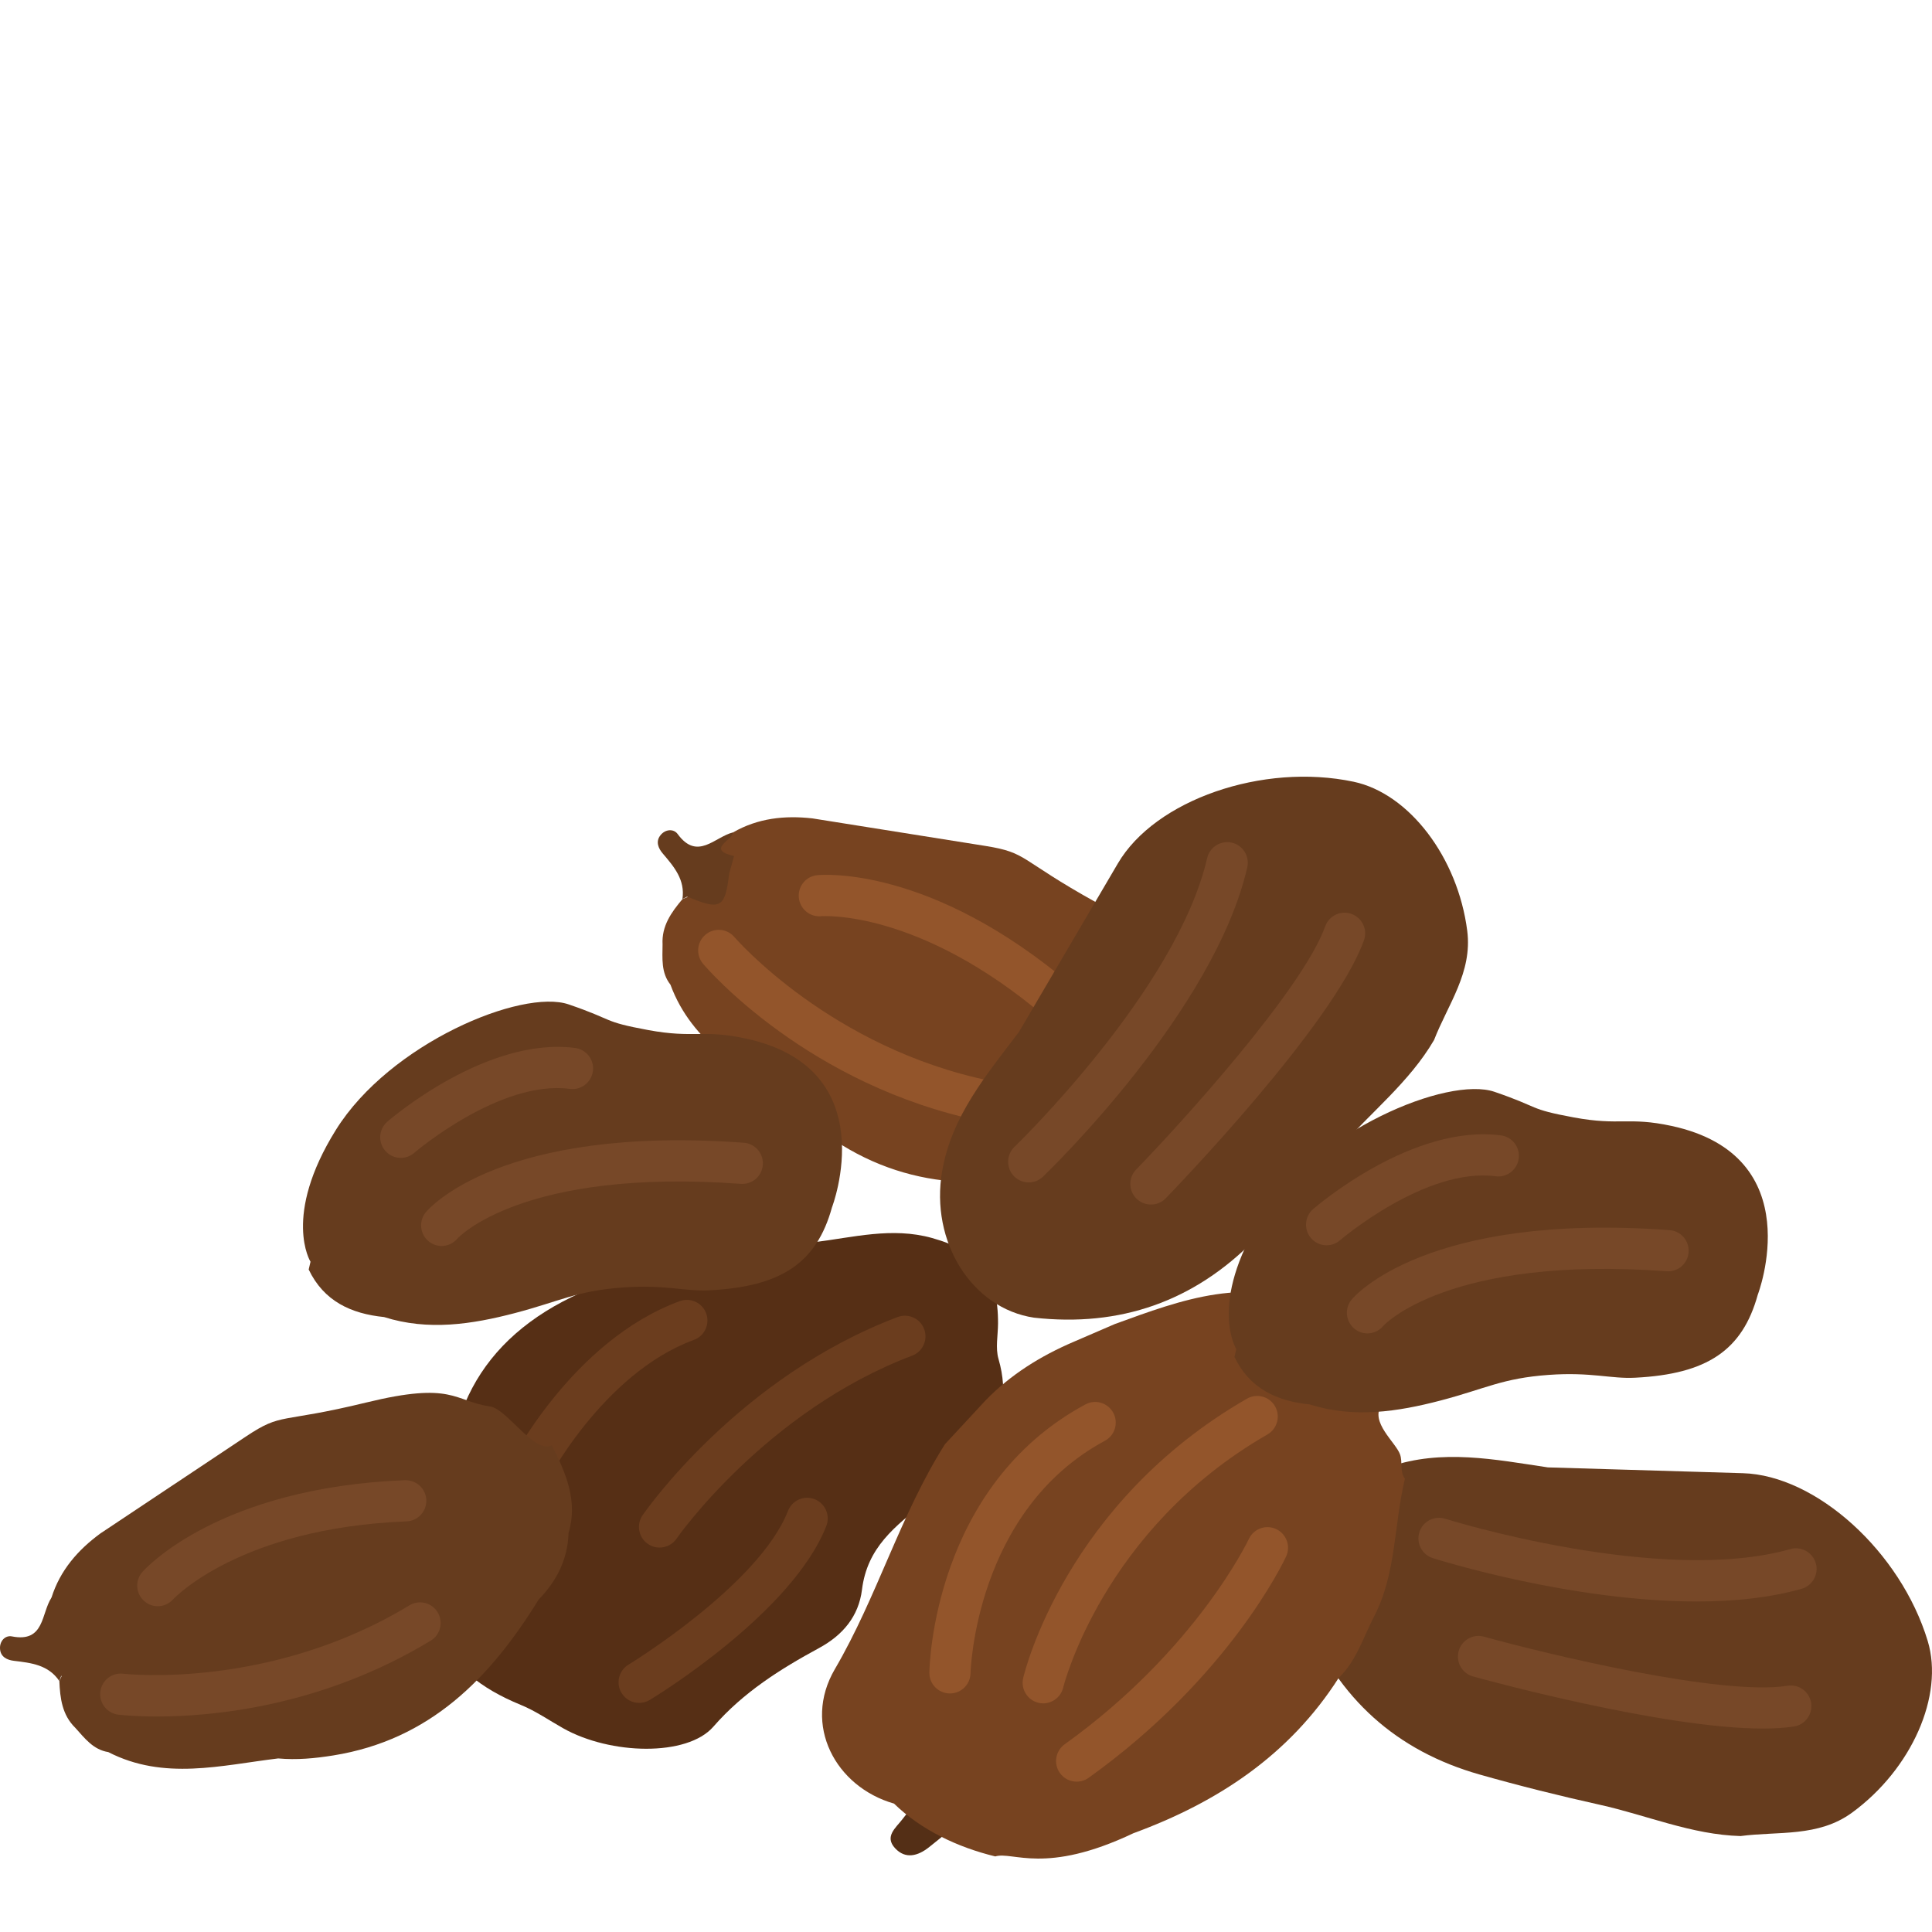 <?xml version="1.0" encoding="utf-8"?>
<!-- Generator: Adobe Illustrator 23.0.3, SVG Export Plug-In . SVG Version: 6.00 Build 0)  -->
<svg version="1.1" id="Ebene_1" xmlns="http://www.w3.org/2000/svg" xmlns:xlink="http://www.w3.org/1999/xlink" x="0px" y="0px"
	 viewBox="0 0 500 500" style="enable-background:new 0 0 500 500;" xml:space="preserve">
<style type="text/css">
	.st0{fill:#774320;}
	.st1{fill:#663C1E;}
	.st2{fill:#93552B;}
	.st3{fill:#562F15;}
	.st4{fill:#6B3D1E;}
	.st5{fill:#774828;}
	.st6{fill:#542F16;}
	.st7{display:none;fill:#774828;}
	.st8{display:none;fill:#542F16;}
</style>
<g>
	<g>
		<path class="st0" d="M283.75,233.57c-20.31-11.26-17.6-12.87-28.76-14.65l-44.72-7.12c-7.2-0.81-14.13-0.07-20.55,3.62
			c-2.5,2.55-9.93,4.09-3.13,8.53c-0.26,0.45-0.49,0.93-0.71,1.42c0.06,1.4,0.15,2.85,0.12,4.15c-2.36,1.49-5.49,1.54-8.12,2.52
			c0.01,0.04,0.02,0.08,0.03,0.12c-0.43,0.18-0.86,0.35-1.29,0.53c-2.87,3.4-5.41,6.94-5.15,11.73c-0.02,3.61-0.42,7.29,2.04,10.41
			c5.59,15.23,19.2,22.35,31.24,31.05c3.25,3.57,6.95,6.41,11.04,9.12c21.1,14.01,43.4,12.84,66.31,6.38
			c6.68-0.36,12.58-2.54,17.34-7.41c7.44-4.44,10-11.91,12.15-19.63c-4.86-1.39-2.15-14.75-4.94-18.21
			C300.6,248.58,304.06,244.83,283.75,233.57z"/>
	</g>
	<path class="st1" d="M189.97,221.55c-0.42,1.53-0.85,3.06-1.27,4.59c-1.02,8.87-2.27,9.55-10.83,5.89
		c-0.43,0.2-0.85,0.42-1.26,0.65c0.74-5.01-2.18-8.37-5.11-11.82c-1.09-1.28-1.89-3.03-0.59-4.68c1.29-1.64,3.44-1.74,4.47-0.33
		c5.12,7.01,9.61,0.72,14.33-0.43C189.64,217.47,182.57,219.82,189.97,221.55z"/>
	<path class="st2" d="M255.46,290.35c-0.35,0-0.71-0.03-1.06-0.11c-45.27-9.2-71.36-39.52-72.45-40.81
		c-1.9-2.25-1.63-5.62,0.62-7.52c2.24-1.91,5.6-1.63,7.5,0.61c0.38,0.44,25.04,28.83,66.45,37.25c2.88,0.59,4.74,3.4,4.16,6.29
		C260.17,288.61,257.95,290.35,255.46,290.35z M278.14,262.68c1.9-2.25,1.63-5.61-0.61-7.52c-36.71-31.29-64.87-28.78-66.06-28.66
		c-2.91,0.3-5.02,2.9-4.73,5.82c0.28,2.92,2.87,5.06,5.79,4.8c0.25-0.02,25.17-1.9,58.1,26.17c1,0.85,2.23,1.27,3.45,1.27
		C275.59,264.56,277.09,263.92,278.14,262.68z"/>
</g>
<g>
	<path class="st3" d="M258.41,351.69c-0.82-2.82-0.14-6.08-0.12-9.13c0.07-12.65-4.78-18.72-17.06-22.16
		c-10.39-2.91-20.49-0.14-30.64,1.1c-5.45,0.66-10.42,0.55-15.54-1.95c-13.71-6.68-22.72-4.69-33.79,6.37
		c-3.21,3.2-7.12,5.71-10.7,8.54c-27.01,11.99-37.15,33.33-34.19,61.94l0,0l0,0c-8.86,21.72-2.87,36.12,18.4,44.82
		c3.84,1.57,7.33,4,10.97,6.05c12.21,6.89,32.08,7.39,38.87-0.4c7.77-8.92,17.3-14.9,27.38-20.37c6.13-3.33,10.23-8.18,11.09-15.09
		c1.36-10.94,8.47-16.37,16.69-22.9C250.78,379.77,263.67,369.83,258.41,351.69z"/>
	<path class="st4" d="M165.41,440.71c-1.8,0-3.56-0.92-4.56-2.58c-1.52-2.52-0.71-5.8,1.81-7.33c0.34-0.2,33.8-20.64,41.27-39.78
		c1.07-2.75,4.16-4.1,6.9-3.03c2.74,1.08,4.09,4.17,3.02,6.92c-8.79,22.51-44.18,44.12-45.68,45.03
		C167.29,440.46,166.34,440.71,165.41,440.71z M175.08,398.21c0.23-0.33,23.12-33.05,60.99-47.37c2.75-1.04,4.14-4.12,3.1-6.88
		s-4.11-4.15-6.86-3.11c-40.95,15.48-64.99,49.83-66,51.28c-1.67,2.42-1.07,5.75,1.35,7.43c0.92,0.64,1.98,0.95,3.02,0.95
		C172.39,400.51,174.05,399.71,175.08,398.21z M141,384.34c0.15-0.29,14.79-28.85,38.59-37.58c2.76-1.01,4.18-4.08,3.17-6.85
		c-1.01-2.77-4.07-4.19-6.83-3.18c-27.81,10.2-43.77,41.48-44.44,42.81c-1.32,2.63-0.27,5.83,2.36,7.16
		c0.77,0.39,1.59,0.57,2.39,0.57C138.18,387.27,140.06,386.2,141,384.34z"/>
</g>
<g>
	<path class="st1" d="M379.72,240.9c-2.42-18.94-15-35.55-29.42-38.59c-23.51-4.96-51.36,4.69-61,21.15l0,0
		c-8.53,14.54-17.06,29.07-25.59,43.6l0,0c-8.36,11.04-17.41,21.75-19.88,36c-3.17,18.33,7.72,35.56,23.76,37.95l0,0
		c22.27,2.49,41.39-4.18,57.1-20.17c7.5-7.63,14.77-15.51,21.82-23.57c8.2-9.38,18.22-17.16,24.62-28.11l0,0
		C374.7,259.97,381.1,251.67,379.72,240.9z"/>
	<path class="st5" d="M266.23,306.01c-1.4,0-2.8-0.55-3.85-1.65c-2.03-2.13-1.96-5.51,0.16-7.55c0.42-0.4,42.02-40.65,49.87-74.73
		c0.66-2.87,3.52-4.66,6.39-4c2.87,0.66,4.65,3.53,3.99,6.4c-8.56,37.21-51.08,78.32-52.88,80.05
		C268.87,305.52,267.55,306.01,266.23,306.01z M301.68,310.13c1.77-1.82,43.49-44.93,51.31-66.78c0.99-2.77-0.45-5.83-3.22-6.83
		c-2.78-1-5.82,0.45-6.81,3.22c-5.84,16.33-37.29,50.97-48.92,62.93c-2.05,2.11-2.01,5.49,0.1,7.55c1.03,1.01,2.37,1.51,3.71,1.51
		C299.26,311.75,300.64,311.21,301.68,310.13z"/>
</g>
<g>
	<path class="st1" d="M479.31,469.11c15.4-11.25,23.86-30.29,19.58-44.43c-6.98-23.05-28.83-42.88-47.85-43.42l0,0
		c-16.81-0.5-33.63-1-50.44-1.5c0,0,0,0-0.01,0c-13.68-2.04-27.4-4.83-41.04-0.14c-17.56,6.03-27.37,23.9-21.75,39.15l0,0
		c8.54,20.77,23.57,34.36,45.11,40.47c10.28,2.92,20.67,5.51,31.11,7.83c12.14,2.69,23.77,7.75,36.43,8.1l0,0
		C460.22,473.88,470.55,475.51,479.31,469.11z"/>
	<path class="st5" d="M439.11,414.46c-32.33,0-66.46-10.63-68.3-11.22c-2.8-0.89-4.36-3.88-3.48-6.7c0.88-2.81,3.87-4.38,6.68-3.49
		c0.55,0.18,55.77,17.36,89.35,7.85c2.82-0.8,5.77,0.85,6.57,3.69c0.8,2.84-0.85,5.79-3.68,6.59
		C457.94,413.54,448.61,414.46,439.11,414.46z M464.3,446.81c2.9-0.46,4.88-3.2,4.42-6.11c-0.46-2.91-3.19-4.9-6.1-4.43
		c-17.09,2.73-62.51-8.24-78.57-12.7c-2.83-0.79-5.77,0.88-6.55,3.72s0.88,5.78,3.71,6.57c2.2,0.61,48.95,13.49,75.05,13.49
		C459.24,447.35,461.95,447.18,464.3,446.81z"/>
</g>
<g>
	<path class="st6" d="M240.24,462.31c4.63,0.76,7.32,4.7,11.12,6.81c-3.65,2.99-7.26,6.03-10.95,8.95
		c-2.82,2.23-6.06,3.18-8.77,0.24c-2.8-3.03,0.18-5.25,1.88-7.46C235.72,467.98,237.99,465.15,240.24,462.31z"/>
	<path class="st0" d="M341.5,338.63c-18.42-8.77-35.69-2.27-52.98,4.03l-10.75,4.64c-8.46,3.63-16.17,8.41-22.65,15.06l-10.56,11.39
		c-11.61,18.34-17.5,39.41-28.5,58.22c-8.46,14.46,0.2,30.48,15.31,34.8c7.04,6.83,16.44,11.3,26.2,13.67
		c4.58-1.38,12.87,4.87,35.77-6.01c21.79-7.99,40.36-20.23,53.12-40.21l0,0c4.59-4.4,6.32-10.43,9.14-15.85
		c5.83-11.21,5.11-23.84,8-35.68c-1.43-1.89-0.54-4.26-1.27-6.29c-1.1-3.12-7.86-8.36-4.8-12.81c2.15-3.11,4.44-5.79,1.84-9.64
		c-1.81-4.62-4.62-8.41-8.98-10.92"/>
	<path class="st2" d="M278.64,461.09c-1.66,0-3.3-0.78-4.34-2.23c-1.71-2.4-1.15-5.73,1.24-7.45c34.02-24.37,47.52-52.82,47.65-53.1
		c1.24-2.67,4.41-3.83,7.07-2.59s3.83,4.41,2.59,7.08c-0.58,1.26-14.68,31.2-51.12,57.3C280.79,460.77,279.71,461.09,278.64,461.09z
		 M251.17,433.03c0.01-0.42,1.17-42.06,34.78-60.16c2.59-1.39,3.56-4.63,2.17-7.23c-1.39-2.6-4.62-3.58-7.21-2.18
		c-39.21,21.11-40.36,67.43-40.39,69.39c-0.05,2.95,2.3,5.36,5.23,5.41c0.03,0,0.06,0,0.09,0
		C248.74,438.28,251.11,435.95,251.17,433.03z M275.16,436.72c0.1-0.41,10.26-40.99,52.85-65.48c2.55-1.47,3.43-4.73,1.97-7.29
		s-4.72-3.44-7.27-1.97c-46.73,26.88-57.48,70.43-57.91,72.28c-0.67,2.87,1.09,5.73,3.95,6.42c0.41,0.1,0.83,0.15,1.24,0.15
		C272.39,440.82,274.57,439.17,275.16,436.72z"/>
</g>
<g>
	<g>
		<path class="st1" d="M94.78,362.97c-22.55,5.5-21.65,2.48-31.06,8.75L26,396.84c-5.85,4.29-10.44,9.55-12.67,16.61
			c-0.12,3.57-4.54,9.75,3.46,8.4c0.12,0.51,0.27,1.02,0.43,1.53c0.99,0.99,2.03,1.99,2.89,2.97c-0.73,2.69-2.99,4.86-4.27,7.36
			c0.04,0.02,0.07,0.05,0.11,0.07c-0.2,0.42-0.39,0.85-0.59,1.27c0.19,4.45,0.71,8.78,4.14,12.12c2.42,2.67,4.61,5.65,8.53,6.27
			c14.4,7.41,29.22,3.41,43.96,1.64c4.8,0.43,9.44,0,14.29-0.78c24.99-4.02,40.6-20.01,53.11-40.32c4.67-4.8,7.54-10.41,7.75-17.23
			c2.48-8.31-0.69-15.55-4.32-22.69c-4.52,2.28-11.55-9.39-15.93-10.05C117.32,362.57,117.33,357.46,94.78,362.97z"/>
	</g>
	<path class="st1" d="M17.66,417.79c0.72,1.41,1.44,2.83,2.17,4.24c5.24,7.22,4.78,8.57-3.99,11.68c-0.18,0.44-0.34,0.88-0.49,1.33
		c-2.84-4.19-7.26-4.68-11.75-5.22c-1.67-0.2-3.44-0.95-3.59-3.05c-0.16-2.08,1.36-3.61,3.07-3.27c8.5,1.68,7.56-5.99,10.25-10.04
		C14.67,415.01,11.04,421.54,17.66,417.79z"/>
	<path class="st5" d="M40.6,444.23c-5.88,0-9.52-0.42-10-0.48c-2.92-0.36-4.99-3.03-4.63-5.95c0.36-2.92,3-5.01,5.93-4.64l0,0
		c0.37,0.04,37.81,4.28,74.06-17.7c2.52-1.52,5.79-0.72,7.31,1.81c1.52,2.52,0.72,5.81-1.8,7.33
		C83.34,441.65,55.13,444.23,40.6,444.23z M44.79,413.92c0.17-0.19,17.23-18.49,60.43-20.19c2.94-0.12,5.23-2.6,5.11-5.54
		c-0.12-2.95-2.56-5.18-5.53-5.12c-48.15,1.9-67.18,22.87-67.96,23.76c-1.94,2.2-1.73,5.54,0.45,7.5c1.01,0.91,2.28,1.36,3.54,1.36
		C42.28,415.68,43.73,415.09,44.79,413.92z"/>
</g>
<g>
	<g>
		<path class="st1" d="M432.6,291.39c-11.22-2.42-13.31,0.02-25.3-2.2c-12-2.22-8.41-2.48-20.53-6.63s-46.31,10.1-60.25,32.47
			c-13.94,22.38-6.57,34.12-6.57,34.12c-0.16,0.67-0.31,1.35-0.47,2.02c3.93,8.21,10.97,11.44,19.51,12.3
			c11.37,3.62,22.75,1.88,33.79-1.01c11.76-3.08,15.96-5.77,28.02-6.64c11.04-0.79,16.11,1.07,22.39,0.73
			c18.65-0.95,27.75-7.11,31.72-21.48C454.91,335.07,468.73,299.19,432.6,291.39z"/>
	</g>
	<path class="st7" d="M424.41,288.84c10.68,3.45,19.21,9.72,25.18,19.33c-3.16,6.82-7.38,5.41-11.04,0.87
		c-3.71-4.6-6.59-5.17-9.66,0.27c-2.02,4.77-3.87,9.47-10.66,8.72c-3.13-0.35-4.06,3.77-6.78,4.79c-4.59,1.63-7.09-1.56-9.8-4.25
		c-0.76-1.17-1.03-2.48-1.04-3.85c1.01-4.33,1.76-8.84,7.61-9.27c2.54-0.19,3.7-2.39,3.73-4.33
		C412.05,292.73,417.8,290.42,424.41,288.84z"/>
	<path class="st5" d="M343.32,322.28c-1.5,0-2.98-0.63-4.03-1.85c-1.92-2.23-1.67-5.6,0.55-7.52c1.04-0.9,25.8-22.09,48.62-19.07
		c2.92,0.39,4.97,3.07,4.58,5.99c-0.38,2.92-3.07,4.98-5.98,4.59c-18.07-2.38-40.04,16.37-40.26,16.56
		C345.79,321.86,344.55,322.28,343.32,322.28z M357.99,343.14c0.15-0.18,16.81-18.28,73.32-14.14c2.94,0.23,5.49-1.99,5.7-4.93
		c0.21-2.94-1.99-5.5-4.92-5.71c-62.84-4.61-81.53,17.04-82.29,17.97c-1.88,2.27-1.57,5.63,0.7,7.52c0.99,0.83,2.2,1.23,3.4,1.23
		C355.42,345.07,356.94,344.41,357.99,343.14z"/>
	<path class="st8" d="M426.36,308.16c-1.11-3.84-2.08-7.84,2.89-9.63c5.04-1.82,8.66,1.19,11.23,4.88c2.36,3.4,3.6,7.84,9.11,4.77
		c0.52,1.16,1.04,2.31,1.56,3.47c-2.24,4.21-2.77,7.79,3.28,8.94c1.69,4.78,3.07,9.56,0.48,14.48c-1.53-2.73,2.16-9.52-5.69-7.34
		c-8.47,5.88-11.58,5.24-16.17-3.62C430.4,318.99,426.87,314.2,426.36,308.16z M403.23,350.96c-1.79,1.24-3.57,2.48-5.36,3.72
		c-6.21,1.48-12.33,2.12-18-1.8c-1.04-1.77-1.77-5.32,0.15-4.85c9.34,2.28,7.19-5.41,9.1-9.57l0,0c-0.76-1.26,0.3-6.47-2.93-2.6
		c-4.73,5.66-7.38,2.44-10.63-0.81c-3.97-3.97-7.78-8.13-14.93-9.97c4.5,5.64,7.17,10.96,6.43,17.5c-2.83-0.67-2.55-2.82-3.18-4.36
		c-4.75-11.64-20.53-14.17-29.02-4.63c-1.65,1.85-3.19,4.1-1.42,6.32c2.06,2.57,6.55,3.25,7.77,1.11c2.97-5.22,5.83-1.66,8.81-1.03
		l0,0c2.61,2.17,3.84,4.76,0.86,7.31c-4.35,3.73-8.08,1.01-11.64-1.76c-4.24-0.68-8.47-1.39-12.71-2.03
		c-4.32-0.66-6.55,1.22-6.59,5.63c0.37,0.8,0.21,1.47-0.47,2.02c-3.41-13.17-2.42-25.49,7.04-36.14
		c7.97-3.59,14.23-10.39,22.84-12.68c10.97-2.92,20.37-8.56,29.18-15.5c2.45-1.93,5.91-4.7,8.52-1.55c2.87,3.45-1,5.29-3.46,7.26
		c-0.99,0.79-2.02,1.82-2.66,3.08c-4.78,9.45-13.01,12.48-22.98,13.78c-5.74,0.75-12.49,1.83-15.16,8.72
		c4.56,2.9,9.09,2.76,13.66,0.19c6.44-0.19,12.99-0.98,18.28,4.14c4.24,4.11,6.77-0.57,9.91-2.13c2.05-0.56,4.17-1.38,5.9-0.67
		c0.1-0.8,0.65-1.13,1.83-0.8c1.23-0.62,2.45-1.25,3.68-1.87c2.29-1.1,4.58-2.19,6.86-3.28c-0.01,1.06-0.01,2.11-0.02,3.17
		c1.59,4.81,3.95,9.06-2.45,11.39c3.11,0.46,4.76,2.82,4.01,6.3C403.28,340.01,407.57,345.81,403.23,350.96z M395.03,346.55
		c0.13-0.52,0.22-1.06,0.27-1.62C395.24,345.5,395.16,346.04,395.03,346.55z M394.59,347.9c0.16-0.36,0.29-0.74,0.39-1.12
		C394.88,347.17,394.73,347.53,394.59,347.9z M429.63,335.22c1.37-1.35,4.07-2.93,2.49-4.7c-2.29-2.56-4.97,1.48-7.72,0.83
		c-0.42,0.01-0.84,0.03-1.27,0.04c-3.49,4.23-10.01,4.25-12.87,9.34c-0.01,0.42-0.02,0.85-0.04,1.27c0.58,1.77,1.16,3.55,1.73,5.32
		C418.74,344.58,423.88,339.45,429.63,335.22z"/>
</g>
<g>
	<g>
		<path class="st1" d="M193.01,268.77c-11.22-2.42-13.31,0.02-25.3-2.2c-12-2.22-8.41-2.48-20.53-6.63s-46.31,10.1-60.25,32.47
			s-6.57,34.12-6.57,34.12c-0.16,0.67-0.31,1.35-0.47,2.02c3.93,8.21,10.97,11.44,19.51,12.3c11.37,3.62,22.75,1.88,33.79-1.01
			c11.76-3.08,15.96-5.77,28.02-6.64c11.04-0.79,16.11,1.07,22.39,0.73c18.65-0.95,27.75-7.11,31.72-21.48
			C215.32,312.45,229.14,276.57,193.01,268.77z"/>
	</g>
	<path class="st7" d="M184.82,266.22c10.68,3.45,19.21,9.72,25.18,19.33c-3.16,6.82-7.38,5.41-11.04,0.87
		c-3.71-4.6-6.59-5.17-9.66,0.27c-2.02,4.77-3.87,9.47-10.66,8.72c-3.13-0.35-4.06,3.77-6.78,4.79c-4.59,1.63-7.09-1.56-9.8-4.25
		c-0.76-1.17-1.03-2.48-1.04-3.85c1.01-4.33,1.76-8.84,7.61-9.27c2.54-0.19,3.7-2.39,3.73-4.33
		C172.46,270.11,178.21,267.8,184.82,266.22z"/>
	<path class="st5" d="M103.72,299.66c-1.49,0-2.98-0.63-4.03-1.85c-1.92-2.23-1.67-5.6,0.55-7.52c1.04-0.9,25.79-22.08,48.62-19.07
		c2.92,0.39,4.97,3.07,4.58,5.99s-3.06,4.98-5.98,4.59c-18.06-2.38-40.04,16.37-40.26,16.56
		C106.19,299.24,104.95,299.66,103.72,299.66z M118.4,320.52c0.15-0.18,16.82-18.28,73.32-14.14c2.96,0.21,5.49-1.99,5.7-4.93
		c0.21-2.94-1.99-5.5-4.92-5.71c-62.84-4.59-81.52,17.04-82.29,17.97c-1.88,2.27-1.57,5.63,0.7,7.52c0.99,0.83,2.2,1.23,3.4,1.23
		C115.83,322.45,117.34,321.79,118.4,320.52z"/>
	<path class="st8" d="M186.77,285.54c-1.11-3.84-2.08-7.84,2.89-9.63c5.04-1.82,8.66,1.19,11.23,4.88c2.36,3.4,3.6,7.84,9.11,4.77
		c0.52,1.16,1.04,2.31,1.56,3.47c-2.24,4.21-2.77,7.79,3.28,8.94c1.69,4.78,3.07,9.56,0.48,14.48c-1.53-2.73,2.16-9.52-5.69-7.33
		c-8.47,5.88-11.58,5.24-16.17-3.62C190.8,296.37,187.27,291.58,186.77,285.54z M163.64,328.34c-1.79,1.24-3.57,2.48-5.36,3.72
		c-6.21,1.48-12.33,2.12-18-1.8c-1.04-1.77-1.77-5.32,0.15-4.85c9.34,2.28,7.19-5.41,9.1-9.57l0,0c-0.76-1.26,0.3-6.47-2.93-2.6
		c-4.73,5.66-7.38,2.44-10.63-0.81c-3.97-3.97-7.78-8.13-14.93-9.97c4.5,5.64,7.17,10.96,6.43,17.5c-2.83-0.67-2.55-2.82-3.18-4.36
		c-4.75-11.64-20.53-14.17-29.02-4.63c-1.65,1.85-3.19,4.1-1.42,6.32c2.06,2.57,6.55,3.25,7.77,1.11c2.97-5.22,5.83-1.66,8.81-1.03
		l0,0c2.61,2.17,3.84,4.76,0.86,7.31c-4.35,3.73-8.08,1.01-11.64-1.76c-4.24-0.68-8.47-1.39-12.71-2.03
		c-4.32-0.66-6.55,1.22-6.59,5.63c0.37,0.8,0.21,1.47-0.47,2.02c-3.41-13.17-2.42-25.49,7.04-36.14
		c7.97-3.59,14.23-10.39,22.84-12.68c10.97-2.92,20.37-8.56,29.18-15.5c2.45-1.93,5.91-4.7,8.52-1.55c2.87,3.45-1,5.29-3.46,7.26
		c-0.99,0.79-2.02,1.82-2.66,3.08c-4.78,9.45-13.01,12.48-22.98,13.78c-5.74,0.75-12.49,1.83-15.16,8.72
		c4.56,2.9,9.09,2.76,13.66,0.19c6.44-0.19,12.99-0.98,18.28,4.14c4.24,4.11,6.77-0.57,9.91-2.13c2.05-0.56,4.17-1.38,5.9-0.67
		c0.1-0.8,0.65-1.13,1.83-0.8c1.23-0.62,2.45-1.25,3.68-1.87c2.29-1.1,4.58-2.19,6.86-3.28c-0.01,1.06-0.01,2.11-0.02,3.17
		c1.59,4.81,3.95,9.06-2.45,11.39c3.11,0.46,4.76,2.82,4.01,6.3C163.68,317.39,167.97,323.19,163.64,328.34z M155.44,323.93
		c0.13-0.52,0.22-1.06,0.27-1.62C155.64,322.87,155.56,323.42,155.44,323.93z M154.99,325.28c0.16-0.36,0.29-0.74,0.39-1.12
		C155.28,324.55,155.13,324.91,154.99,325.28z M190.03,312.6c1.37-1.35,4.07-2.93,2.49-4.7c-2.29-2.56-4.97,1.48-7.72,0.83
		c-0.42,0.01-0.84,0.03-1.27,0.04c-3.49,4.23-10.01,4.25-12.87,9.34c-0.01,0.42-0.02,0.85-0.04,1.27c0.58,1.77,1.16,3.55,1.73,5.32
		C179.14,321.95,184.28,316.82,190.03,312.6z"/>
</g>
</svg>
